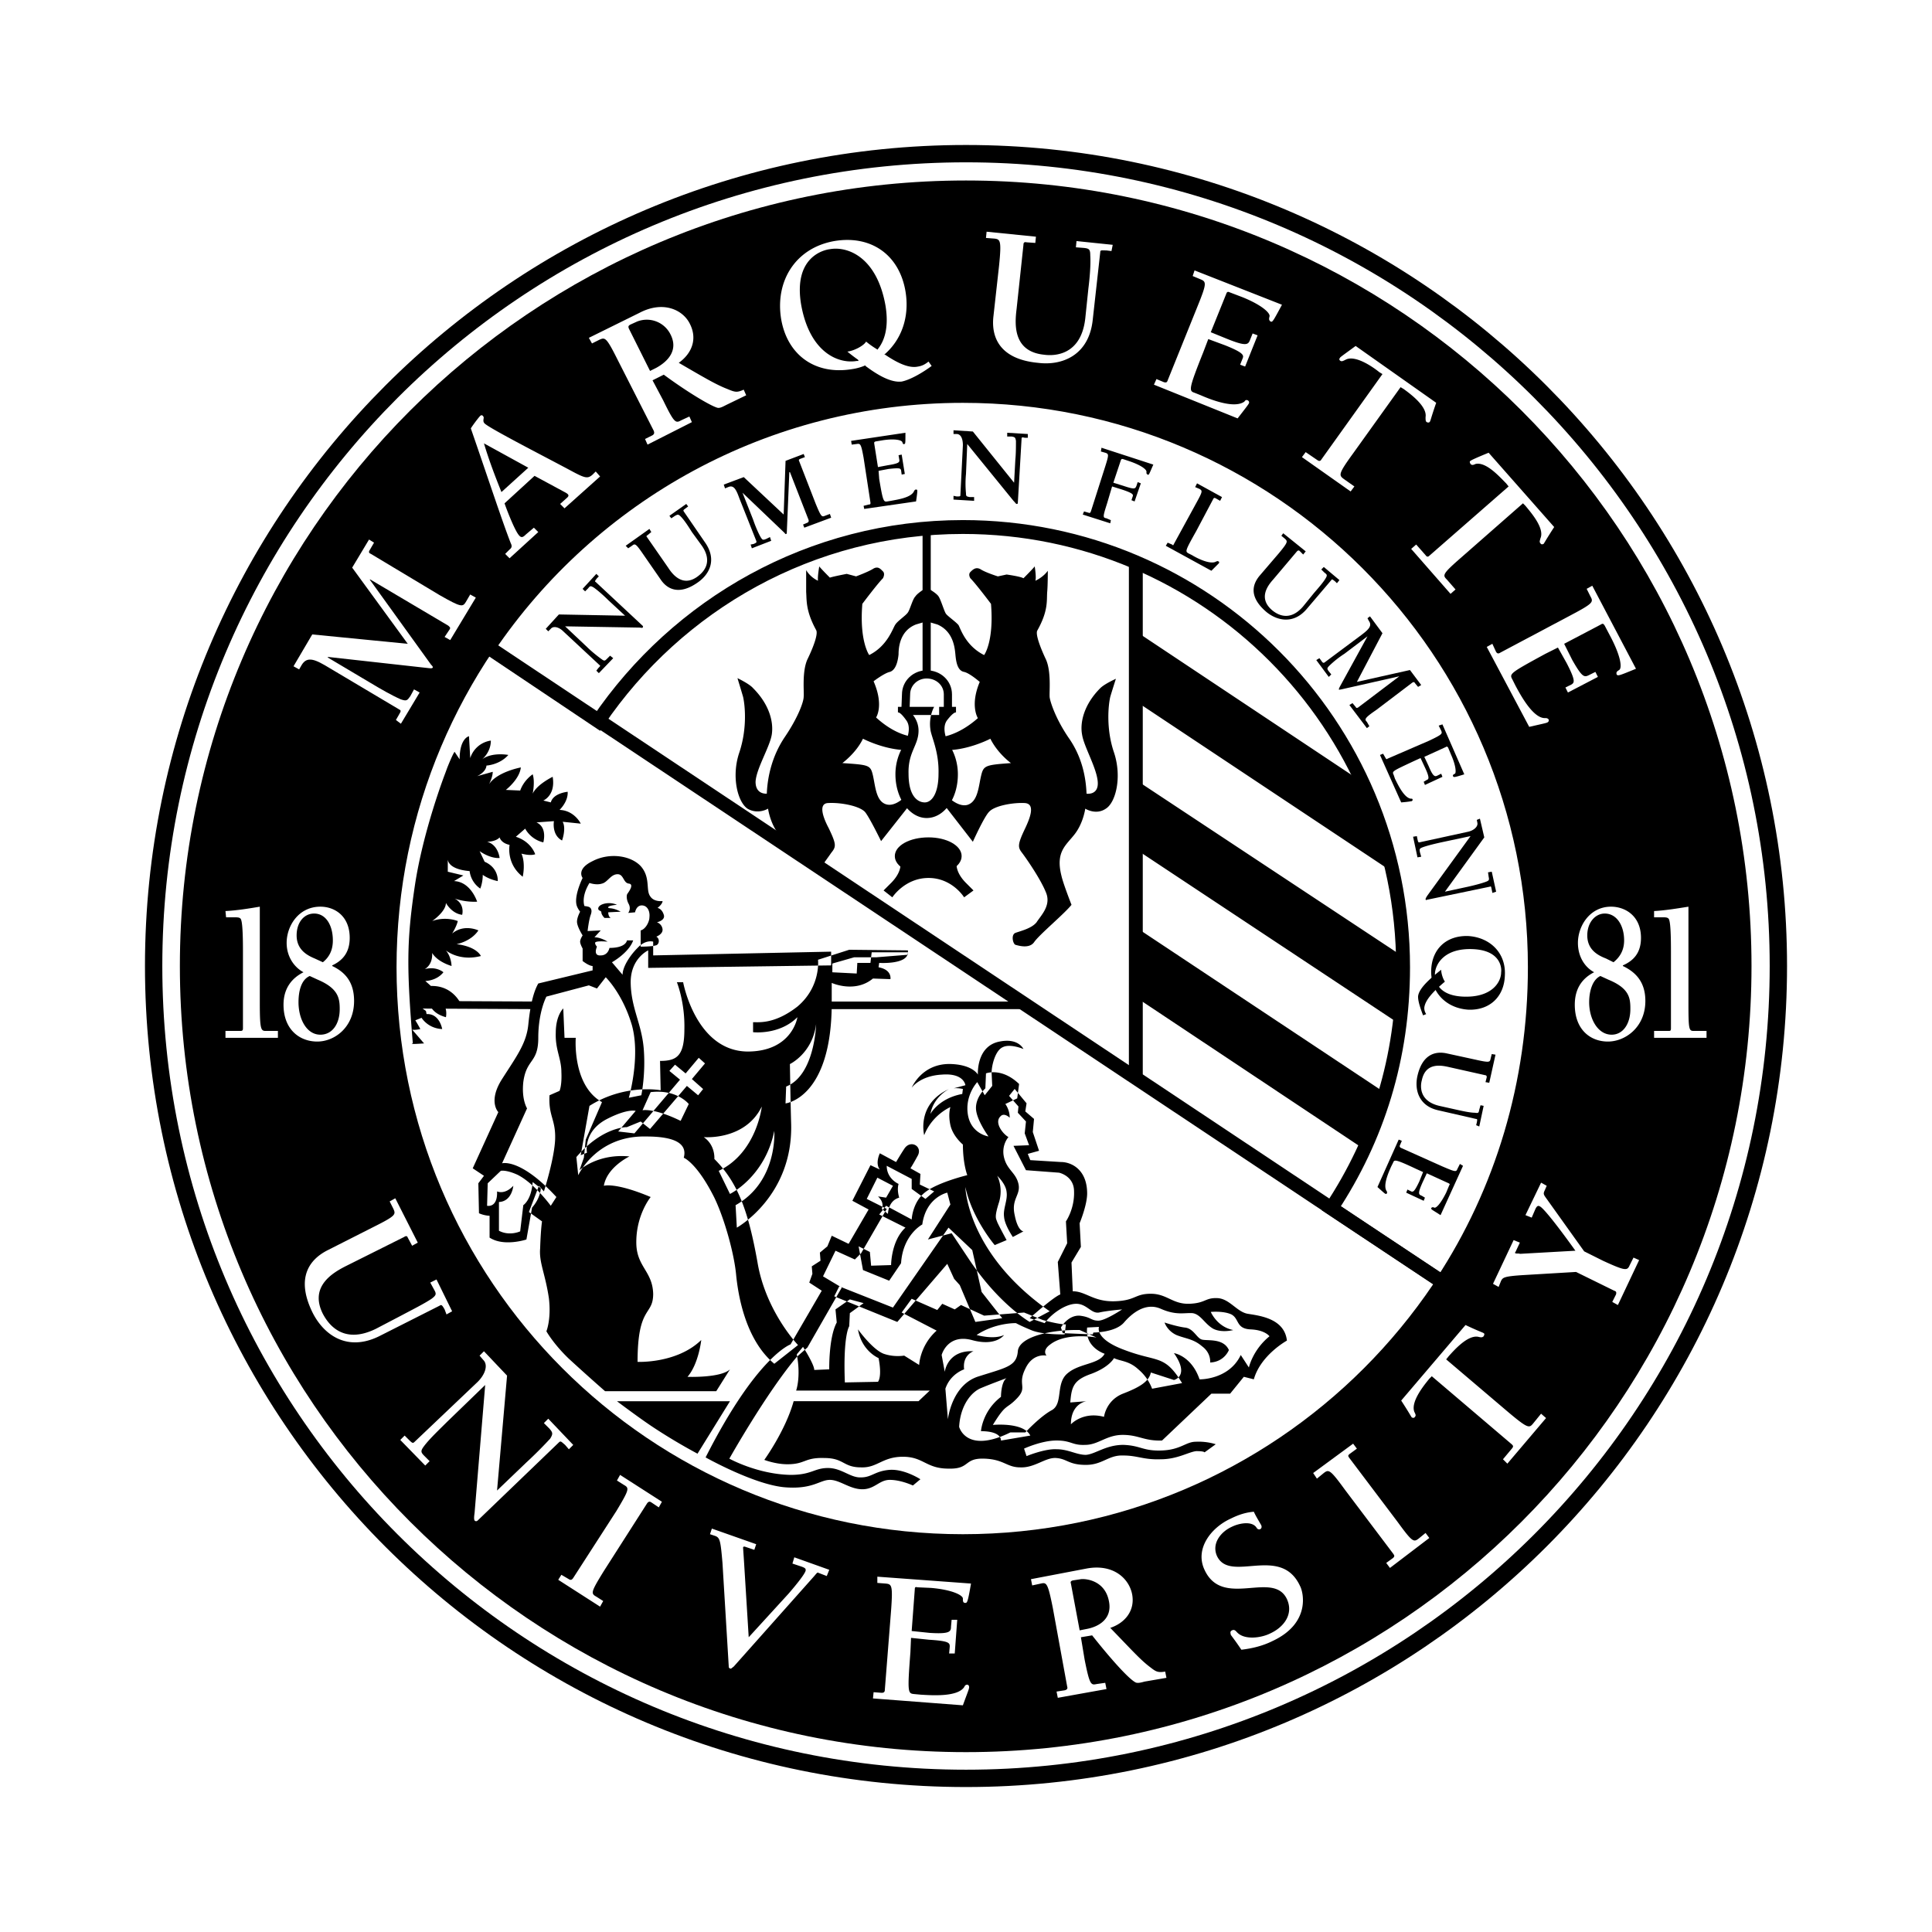 <svg xmlns="http://www.w3.org/2000/svg" width="2500" height="2500" viewBox="0 0 192.756 192.756"><path fill-rule="evenodd" clip-rule="evenodd" fill="#fff" d="M0 0h192.756v192.756H0V0z"/><path d="M17.946 96.378c0-43.296 35.136-78.37 78.432-78.37s78.37 35.073 78.37 78.37c0 43.296-35.074 78.433-78.37 78.433-43.296 0-78.432-35.137-78.432-78.433z" fill-rule="evenodd" clip-rule="evenodd"/><path d="M96.067 153.068c31.273 0 56.566-25.293 56.566-56.565 0-31.211-25.293-56.504-56.566-56.504-31.211 0-56.504 25.293-56.504 56.504 0 31.272 25.292 56.565 56.504 56.565zM31.153 63.298l-1.869 3.177.561.312.25-.436c.56-.935 1.37-.561 2.803.311l6.915 4.112c.249.125.187.187-.062.623l-.251.436.498.374 1.869-3.115-.561-.311-.374.685c-.312.436-.374.498-.935.312-.872-.374-2.055-1.06-2.99-1.62l-4.298-2.555v-.062l10.092 1.122c.062 0 .312.062.374-.062.062-.062-.125-.249-.187-.311l-6.106-8.473h.063l7.787 4.61c.125.124.25.187.125.374l-.499.748.561.312 2.554-4.236-.561-.312-.436.748c-.312.498-.437.561-2.617-.686l-6.853-4.112c-.187-.062-.25-.187-.125-.374l.437-.748-.499-.311-1.682 2.803 5.544 7.601-9.528-.936z" fill-rule="evenodd" clip-rule="evenodd" fill="#fff"/><path d="M53.331 47.475l3.115 1.682c.312.187.373.311.062.561l-.623.561.436.437 3.551-3.178-.436-.498-.312.312c-.499.437-.748.374-2.243-.436-2.679-1.433-8.037-4.174-8.535-4.672-.249-.249 0-.561-.125-.686-.062-.124-.187-.187-.311-.062-.187.187-.748.934-.935 1.246 1.62 4.672 3.177 9.407 3.987 11.462.125.249.125.437-.125.623l-.436.436.436.436 2.866-2.616-.437-.436-.81.686c-.249.249-.436.374-.686.062-.374-.436-1.059-2.118-1.433-3.177l2.994-2.743zm-.623-.81l-2.679 2.429c-.623-1.558-1.246-3.177-1.744-4.859l4.423 2.43zM69.029 42.117l-.249-.561-.81.374c-.561.312-.685.312-1.807-1.993l-1.059-1.993 1.121-.562c2.367 1.744 4.672 3.115 5.357 3.302.249.062.561-.124.935-.311l1.931-.935-.248-.561c-.685.312-.872.249-1.62-.062-1.121-.436-2.181-1.059-4.859-2.617 1.308-.935 1.869-2.367 1.121-3.862-.685-1.433-2.679-2.367-5.046-1.122l-5.046 2.492.312.561.747-.374c.562-.249.686-.249 1.807 1.993l3.613 7.103c.062.187.062.311-.125.436l-.748.374.249.561 4.424-2.243zm-6.291-9.344c-.063-.188-.063-.249.124-.374l.686-.312a2.64 2.64 0 0 1 3.364 1.309c.748 1.495-.187 2.616-1.433 3.301l-.624.312-2.117-4.236zM103.355 23.615l-4.922-.498-.062.623.811.062c.623.062.748.187.498 2.678l-.561 5.046c-.248 2.056.561 4.299 4.424 4.672 2.43.312 5.107-.747 5.48-4.298l.748-6.728c0-.249.125-.187.623-.187l.498.062.125-.622-3.613-.374-.062.623.811.062c.498.062.623.125.623.748.062.935-.062 2.305-.188 3.302l-.311 2.99c-.436 3.8-3.24 3.738-4.111 3.613-3.115-.312-2.93-3.053-2.742-4.548l.686-6.416c0-.188.062-.312.312-.25l.871.062.062-.622zM115.129 38.379l8.348 3.364c.873-1.122 1.061-1.371 1.123-1.496.061-.125 0-.25-.125-.311-.125-.062-.25 0-.312.124-.996.748-3.363-.187-4.359-.623l-.623-.249c-.561-.187-.623-.312.871-4.049l.498-1.309 1.684.623c1.867.748 1.867.997 1.744 1.309l-.25.623.498.187 1.246-3.115-.498-.187-.25.623c-.186.498-.373.685-2.242-.062l-1.682-.685 1.557-3.863c.062-.187.188-.187.312-.124l1.309.498c1.992.81 2.803 1.62 2.678 1.932-.062.249-.062.374.125.498.188.062.248-.062 1.121-1.682l-8.721-3.426-.188.561.748.312c.623.249.684.374-.25 2.679l-2.99 7.414c-.062.187-.125.248-.373.187l-.748-.312-.251.559zM135.127 48.534l-1.059-.747c-.498-.374-.561-.499.934-2.555l4.734-6.604.312.187c.686.498 2.367 1.745 2.18 2.803 0 .249 0 .437.125.499s.25.062.311-.062c.062-.062.125-.437.625-1.869l-8.037-5.669c-1.184.872-1.559 1.121-1.559 1.184-.123.125-.061.249.062.312.125.062.25 0 .5-.125.934-.498 2.678.686 3.363 1.246l.311.187-6.105 8.535c-.061.125-.186.187-.373.062l-1.184-.81-.373.498 4.859 3.427.374-.499zM145.219 58.813l-.871-.997c-.438-.436-.438-.561 1.494-2.243l6.105-5.357.248.25c.562.685 1.932 2.242 1.496 3.239-.062.249-.125.374 0 .498.062.125.188.125.312.062.061-.062.248-.436 1.059-1.682l-6.541-7.414c-1.371.562-1.744.748-1.807.81-.125.062-.062.187 0 .312.125.125.248.125.498 0 1.059-.249 2.43 1.308 3.053 1.931l.25.312-7.912 6.915c-.125.125-.25.125-.375-.062l-.934-1.06-.5.437 3.926 4.485.499-.436zM148.334 64.544l4.236 7.974c1.371-.312 1.682-.374 1.807-.436s.188-.187.125-.312c-.125-.125-.188-.125-.375-.125-1.184 0-2.43-2.305-2.928-3.239l-.311-.623c-.312-.561-.25-.623 3.301-2.554l1.246-.623.873 1.557c.934 1.807.746 1.932.498 2.119l-.623.311.25.499 2.99-1.557-.25-.499-.623.311c-.498.249-.686.249-1.682-1.495l-.811-1.62 3.676-1.932c.188-.124.25-.062.373.125l.623 1.184c.998 1.931 1.121 3.052.811 3.239-.188.125-.311.187-.25.436.125.187.25.125 1.932-.561l-4.361-8.286-.559.312.373.748c.311.561.311.685-1.932 1.869l-7.039 3.738c-.188.125-.312.125-.438-.062l-.373-.81-.559.312zM41.681 123.977l-2.243-4.424-.561.312.374.746c.249.561.249.686-1.993 1.807l-4.548 2.305c-1.869.936-3.239 2.805-1.496 6.293 1.122 2.18 3.426 3.863 6.604 2.305l6.043-3.053c.187-.125.25-.062.499.375l.187.498.561-.312-1.558-3.176-.623.311.374.686c.249.436.249.561-.25.934-.748.5-1.993 1.121-2.928 1.621l-2.617 1.369c-3.426 1.684-4.859-.684-5.295-1.494-1.371-2.742.997-4.111 2.367-4.797l5.732-2.865c.186-.125.311-.125.373.061l.436.811.562-.313zM50.589 137.246l-2.305-2.43-.437.436.374.436c.499.498.187 1.434-.561 2.18l-6.292 5.98c-.187.188-.25.125-.623-.248l-.374-.373-.436.436 2.491 2.555.437-.438-.498-.498c-.374-.373-.437-.498-.063-.996.561-.748 1.558-1.682 2.305-2.43l3.8-3.676-1.059 12.771c-.062.436-.062.623 0 .748.125.123.249.061.312 0l8.099-7.789c.187-.186.249-.062.623.25l.374.436.436-.436-2.492-2.617-.436.438.561.561c.312.373.374.498.062.996a41.95 41.95 0 0 1-2.368 2.367l-2.928 2.805.998-11.464zM64.544 150.016c.125-.186.25-.248.436-.125l.748.5.311-.561-4.174-2.68-.312.561.686.436c.56.312.56.438-.748 2.617l-4.299 6.666c-.125.188-.249.25-.436.125l-.748-.438-.312.5 4.174 2.678.312-.561-.686-.436c-.56-.312-.56-.438.748-2.555l4.3-6.727zM82.735 156.619l-3.488-1.246-.187.623.934.312c.312.125.437.186.374.436-.187.498-1.308 1.807-1.682 2.242l-3.987 4.361-.437-7.039c-.062-1.059-.124-1.807-.124-1.932.062-.125.187-.062.373 0l.748.25.187-.561-4.423-1.559-.187.561.56.188c.436.188.499.498.686 2.678l.623 10.279c0 .125 0 .188.125.25s.187-.062.374-.188l8.036-9.033c.312-.373.312-.373.436-.311l.81.311.249-.622zM87.096 169.453l8.971.686c.498-1.371.622-1.621.622-1.807 0-.125-.062-.25-.187-.25-.187 0-.249.125-.312.25-.686.996-3.239.809-4.298.748l-.686-.064c-.623-.061-.686-.123-.374-4.172l.062-1.434 1.807.188c1.994.125 2.056.311 2.056.684l-.062.686h.56l.249-3.363h-.56l-.062.686c0 .498-.125.748-2.118.623l-1.806-.188.312-4.174c0-.188.062-.248.249-.188l1.37.062c2.181.188 3.178.748 3.178 1.059 0 .25 0 .438.249.438.187 0 .249-.125.561-1.932l-9.345-.686v.623l.81.062c.623.062.748.125.561 2.68l-.623 7.91c0 .188-.062.312-.312.312l-.809-.062-.063.623zM110.395 168.518l-.125-.623-.871.125c-.561.125-.686.062-1.184-2.43l-.373-2.242 1.121-.188c1.869 2.367 3.613 4.299 4.297 4.674.188.123.5.061.936-.062l2.18-.375-.125-.623c-.746.125-.934 0-1.494-.436-.996-.748-1.807-1.682-3.986-3.924 1.494-.5 2.49-1.744 2.18-3.365-.311-1.557-1.869-3.053-4.547-2.555l-5.545 1.061.123.623.873-.188c.561-.125.686-.062 1.184 2.43l1.434 7.85c.062.188 0 .311-.25.373l-.811.125.125.623 4.858-.873zm-3.551-10.528c-.062-.188 0-.25.188-.311l.811-.125c.498-.062 2.428.125 2.803 2.242.311 1.619-.873 2.492-2.305 2.74l-.623.125-.874-4.671zM128.398 159.547c.686 1.496-.311 2.805-1.682 3.428-.871.436-2.555.684-3.301-.125-.125-.125-.25-.312-.5-.188-.248.125-.123.312-.123.438.123.186.436.559 1.059 1.494 1.059-.125 2.117-.373 3.115-.871 3.861-1.809 3.051-4.922 2.74-5.484-1.932-4.172-6.977-.248-8.285-2.988-.561-1.246.373-2.43 1.494-2.93.623-.311 1.932-.621 2.43.062.062.125.188.25.375.188.125-.062.186-.188.125-.373-.125-.25-.562-.936-.748-1.371-.811.062-1.559.311-2.305.686-1.932.871-3.613 2.99-2.617 5.107 1.807 3.925 6.852-.001 8.223 2.927zM134.629 145.469c-.125-.188-.188-.25.062-.436l.686-.5-.375-.498-3.986 2.928.373.561.686-.561c.498-.373.623-.373 2.119 1.682L138.99 155c.123.188.186.25 0 .436l-.686.498.373.5 3.926-2.99-.375-.5-.686.561c-.498.375-.623.375-2.117-1.682l-4.796-6.354zM153.754 141.045l-.811.998c-.373.436-.498.498-2.428-1.123l-6.23-5.295.248-.311c.561-.623 1.932-2.182 2.99-1.932.25.062.375.062.5-.062.061-.125.123-.25 0-.311-.062-.062-.5-.188-1.807-.811l-6.418 7.537c.811 1.246.996 1.621 1.059 1.684.125.061.25.061.312-.062.125-.125.062-.25-.062-.5-.373-.996.934-2.615 1.496-3.301l.248-.248 7.975 6.789c.125.125.188.188.062.373l-.936 1.123.438.436 3.861-4.549-.497-.435zM158.053 124.848l-3.738-5.232c-.311-.436-.373-.498-.188-.873l.188-.436-.561-.311-1.559 3.238.623.25.375-.873c.125-.248.25-.373.436-.248.188.061.998.871 3.551 4.422l-5.543.312c-.062-.062-.375 0-.438-.062-.062 0-.062-.062 0-.125l.438-.934-.623-.25-2.057 4.361.561.311.25-.623c.186-.311.248-.436 2.242-.561l5.232-.311 3.801 1.869c.188.062.248.123.188.373l-.375.748.561.311 2.119-4.484-.561-.25-.375.748c-.248.561-.373.623-2.678-.436l-1.869-.934zM22.556 91.519h.686c.436 0 .623 0 .748.125.124.125.249.685.249 3.239v7.662c0 .188 0 .312-.249.312h-1.495v.686h5.232v-.686h-1.183c-.498 0-.623-.062-.623-2.74V90.46c-1.122.187-2.243.374-3.426.436l.061.623zM28.287 100.24c0 2.492 1.62 3.676 3.364 3.676 1.745 0 3.676-1.434 3.676-4.049 0-1.869-.872-2.865-2.18-3.489v-.062c.934-.437 1.744-1.185 1.744-2.742 0-2.18-1.495-3.115-2.928-3.115-2.18 0-3.364 1.931-3.364 3.613 0 1.371.748 2.43 1.682 2.929-1.121.561-1.994 1.558-1.994 3.239zm3.426-2.492c2.056.873 2.181 1.869 2.181 2.928 0 1.496-.748 2.555-1.932 2.555-1.37 0-2.18-1.557-2.18-3.238 0-1.061.25-2.244 1.122-2.617l.809.372zm-.311-2.118c-.748-.311-1.807-.872-1.807-2.305 0-1.309.748-2.181 1.745-2.181 1.184 0 1.869 1.184 1.869 2.679 0 .997-.374 1.681-.997 2.18l-.81-.373zM165.029 91.519h.748c.373 0 .561 0 .686.125s.248.685.248 3.239v7.662c0 .188 0 .312-.186.312h-1.496v.686h5.232v-.686h-1.246c-.498 0-.559-.062-.559-2.74V90.46c-1.184.187-2.307.374-3.428.436v.623h.001zM157.117 100.24c0 2.492 1.559 3.676 3.303 3.676s3.738-1.434 3.738-4.049c0-1.869-.936-2.865-2.244-3.489v-.062c.998-.437 1.807-1.185 1.807-2.742 0-2.18-1.557-3.115-2.99-3.115-2.117 0-3.301 1.931-3.301 3.613 0 1.371.686 2.43 1.619 2.929-1.121.561-1.932 1.558-1.932 3.239zm3.365-2.492c2.117.873 2.18 1.869 2.18 2.928 0 1.496-.748 2.555-1.869 2.555-1.369 0-2.242-1.557-2.242-3.238 0-1.061.311-2.244 1.121-2.617l.81.372zm-.25-2.118c-.809-.311-1.869-.872-1.869-2.305 0-1.309.811-2.181 1.744-2.181 1.184 0 1.932 1.184 1.932 2.679 0 .997-.436 1.681-1.059 2.18l-.748-.373zM88.217 35.389c1.744-1.495 2.554-3.8 2.118-6.354-.624-3.613-3.427-5.606-7.103-4.983-3.862.685-5.918 3.987-5.295 7.787.623 3.613 3.426 5.606 7.102 4.983a5.15 5.15 0 0 0 1.309-.374v.062c1.246.935 2.554 1.682 3.613 1.558.935-.187 2.243-.997 2.99-1.558l-.312-.436c-.312.25-.623.436-1.059.499-.872.187-1.994-.312-3.364-1.246v.062h.001z" fill-rule="evenodd" clip-rule="evenodd" fill="#fff"/><path d="M87.532 34.891c.686-.81 1.184-2.18.81-4.423-.872-4.859-3.8-5.918-5.544-5.607-.561.062-3.676.748-2.866 5.544.872 4.859 3.8 5.918 5.544 5.607h.187l-.062-.125a15.726 15.726 0 0 1-1.059-.81c.623-.062 1.62-.561 1.869-.997a8.49 8.49 0 0 0 1.059.748l.062.063zM44.609 76.63c.623-1.558.748-1.62.748-1.62l.499.748c0-2.119.935-2.306.935-2.306l.125 2.181a2.534 2.534 0 0 1 2.056-1.744c0 1.183-.872 1.869-.872 1.869.997-.748 2.617-.437 2.617-.437-.873.996-2.181 1.059-2.181 1.059-.062.685-.935 1.059-.935 1.059l1.558-.436c0 .561-.374 1.246-.374 1.246.81-1.246 3.178-1.682 3.178-1.682-.125 1.184-1.496 2.243-1.496 2.243l1.433.062c.374-1.06 1.246-1.62 1.246-1.62.25.748 0 1.931 0 1.931.437-.934 1.994-1.681 1.994-1.681.311 1.868-.935 2.367-.935 2.367l.748.187c.25-.935 1.682-1.059 1.682-1.059.062.997-.81 1.807-.81 1.807 1.495.062 2.118 1.371 2.118 1.371l-1.806-.187c.374.686-.062 1.869-.062 1.869-1.059-.561-.81-1.931-.81-1.931l-1.744.125c1.122.498.685 1.993.685 1.993-1.308-.311-1.807-1.37-1.807-1.37l-.934.81c1.557.499 1.931 1.745 1.931 1.745-.499.187-1.371-.062-1.371-.062.436.997.125 2.305.125 2.305-1.682-1.308-1.308-3.177-1.308-3.177-.873-.187-.997-.748-.997-.748-.374.436-1.246.436-1.246.436 1.121.312 1.246 1.62 1.246 1.62-.997.062-1.994-.686-1.994-.686l.499 1.059c1.433.623 1.309 1.931 1.309 1.931-.934-.187-1.495-.624-1.495-.624 0 .81-.249 1.371-.249 1.371-.997-.685-1.06-1.744-1.06-1.744-2.243-.187-2.18-1.184-2.18-1.184v1.246l1.557.374-.934.561c1.682.062 2.305 2.056 2.305 2.056-1.246.062-2.243-.312-2.243-.312 1.059.561.748 1.62.748 1.62-1.059-.125-1.62-1.184-1.62-1.184 0 .873-1.371 1.807-1.371 1.807 1.371-.499 2.555 0 2.555 0-.125.56-.561 1.246-.561 1.246 1.184-.997 2.617-.312 2.617-.312-.748 1.122-2.181 1.371-2.181 1.371 2.056.249 2.43 1.184 2.43 1.184-2.181.561-3.489-.561-3.489-.561.561.685.561 1.557.561 1.557-1.558-.498-1.932-1.308-1.932-1.308.062 1.246-.747 1.619-.747 1.619 1.183-.312 1.869.312 1.869.312-.686.871-1.807.871-1.807.871l.562.498c2.367-.062 3.114 2.057 3.114 2.057-1.495.062-1.931-.375-1.931-.375.499.623.312 1.434.312 1.434-1.371-.373-1.558-1.184-1.558-1.184l-1.122.062.686.498.062.312c1.308-.062 1.558 1.494 1.558 1.494-1.433-.062-2.056-1.121-2.056-1.121l-.624.25c.312.498.499.871.499.871-.561.125-.81.062-.81.062l1.184 1.371c-1.744.125-1.121 0-1.121 0-.623-7.539-.623-10.155.187-15.637.81-5.544 3.053-11.338 3.053-11.338l.182-.497z" fill-rule="evenodd" clip-rule="evenodd"/><path fill-rule="evenodd" clip-rule="evenodd" fill="#fff" d="M101.799 100.303H81.863h19.936z"/><path d="M101.799 100.303H81.863m-28.345 0l-12.21-.062" fill="none" stroke="#000" stroke-width=".758" stroke-miterlimit="2.613"/><path d="M90.335 70.898l.062-1.62c0-1.121.935-1.994 2.056-1.994 1.184 0 2.119.873 2.119 1.994v1.558" fill="none" stroke="#000" stroke-width=".815" stroke-miterlimit="2.613"/><path d="M89.276 85.414c0-1.059 1.496-1.869 3.364-1.869 1.807 0 3.302.81 3.302 1.869 0 1.06-1.495 1.869-3.302 1.869-1.869-.001-3.364-.81-3.364-1.869z" fill-rule="evenodd" clip-rule="evenodd"/><path d="M92.64 85.788h2.865s-.436.935.811 2.243l.809.81-.934.686s-1.184-1.932-3.551-1.932-3.613 1.932-3.613 1.932l-.872-.686.81-.81c1.246-1.308.811-2.243.811-2.243h2.864zM110.77 69.528c-.188.81-.438 3.177.373 5.544.811 2.43.188 4.984-.811 5.607-.996.685-2.055 0-2.055 0s-.188 1.433-1.061 2.554c-.871 1.122-1.93 1.745-1.307 4.175.186.81.996 2.865.996 2.865-.748.935-3.238 2.99-3.738 3.738-.498.686-1.619.312-1.867.25-.25-.125-.438-.997 0-1.184.498-.187 1.619-.436 2.117-1.059.436-.685 1.494-1.682.934-2.99-.498-1.246-1.807-3.177-2.367-3.924-.436-.561-.498-.81.312-2.492.436-.935 1.059-2.429-.062-2.492-1.121-.062-2.99.25-3.551.873-.498.498-1.621 2.99-1.621 2.99L94.26 80.37l.187-.997s1.059 1.184 2.056.935c1.06-.312 1.123-1.807 1.371-2.866.25-1.059.373-1.122 2.99-1.308 0 0-1.309-.935-2.055-2.43 0 0-2.493 1.309-4.86 1.122l-.374-1.246s1.807 0 3.988-1.932c0 0-.811-1.246.186-3.613 0 0-.996-.872-1.557-.997-.686-.125-.81-1.059-.872-1.745-.063-.623-.188-2.305-1.807-2.99l-1.059-.312v-3.364s.934.499 1.184.873c.249.374.561 1.495.747 1.745.188.249.997.81 1.246 1.121.187.312.686 2.056 2.555 2.99 0 0 .996-1.308.686-5.108 0 0-1.496-1.993-2.057-2.554 0 0-.249-.374 0-.623s.561-.561 1.059-.249 1.682.685 1.682.685l.873-.187s1.371.187 1.682.374c0 0 .936-.934 1.121-1.184 0 0 .188 1.122.062 1.433 0 0 .748-.312 1.246-.997 0 0 0 1.495-.062 2.118-.062.872.125 1.869-.996 3.863-.25.56.871 2.866.871 2.866.561 1.246.312 3.364.375 3.8s.561 2.056 1.869 3.987c1.369 1.931 1.744 3.987 1.807 5.606 0 0 1.184.187 1.121-1.121-.062-1.371-1.371-3.551-1.559-4.734-.248-1.246.188-3.052 1.807-4.672.438-.437 1.559-.935 1.559-.935s-.439 1.368-.562 1.804zM78.935 84.853c-.312-.623-.81-1.059-1.246-1.62-.872-1.121-1.059-2.554-1.059-2.554s-.997.623-2.056 0c-.997-.686-1.62-3.24-.811-5.607.811-2.429.561-4.734.375-5.544-.125-.436-.561-1.868-.561-1.868s1.184.56 1.557.996c1.62 1.62 2.056 3.364 1.869 4.61-.187 1.246-1.557 3.426-1.62 4.734 0 1.308 1.122 1.183 1.122 1.183.062-1.619.498-3.737 1.807-5.668 1.308-1.932 1.869-3.489 1.869-3.987.062-.436-.188-2.492.373-3.737 0 0 1.184-2.368.873-2.929-1.059-1.931-.934-2.99-.997-3.8v-2.18a2.743 2.743 0 0 0 1.183 1.059c-.062-.374.125-1.433.125-1.433.125.187 1.059 1.122 1.059 1.122.374-.125 1.682-.374 1.682-.374l.934.249s1.184-.436 1.683-.747c.498-.312.747 0 .996.249s0 .685 0 .685c-.561.561-2.056 2.554-2.056 2.554-.312 3.738.686 5.108.686 5.108 1.869-.935 2.367-2.741 2.616-3.053.187-.312.997-.872 1.184-1.121.25-.249.499-1.371.81-1.682.249-.374 1.121-.873 1.121-.873v3.364l-1.059.312c-1.62.624-1.745 2.305-1.745 2.99-.062.623-.249 1.558-.872 1.745-.561.125-1.62.934-1.62.934 1.059 2.43.25 3.613.25 3.613 2.18 1.994 3.924 1.932 3.924 1.932l-.312 1.309c-2.43.187-4.921-1.122-4.921-1.122-.686 1.433-2.056 2.43-2.056 2.43 2.679.187 2.804.187 3.053 1.246.249 1.121.312 2.554 1.308 2.866.997.312 2.056-.935 2.056-.935l.249 1.059-2.803 3.551s-1.184-2.43-1.62-2.928c-.623-.623-2.492-.935-3.613-.873-1.122 0-.499 1.558 0 2.492.81 1.682.748 1.869.249 2.492-.249.374-.686.935-1.122 1.62l-2.864-1.869zM139.551 102.109l-26.229-17.381v-6.916l26.664 17.631c.063 2.368-.187 4.985-.435 6.666zM138.99 87.034l-25.668-17.07v-6.978L135.875 78c1.744 3.427 2.928 7.725 3.115 9.034zM135.875 114.506l-22.553-15.014v-6.977l24.67 16.385c-.435 1.682-1.431 3.862-2.117 5.606z" fill-rule="evenodd" clip-rule="evenodd"/><path fill="none" stroke="#000" stroke-width=".815" stroke-miterlimit="2.613" d="M92.453 67.285V52.646"/><path d="M116.189 131.949s1.121.375 1.992.498c.873.064 1.184.998 1.684 1.186.498.186 2.18-.188 2.74 1.059 0 0-.438 1.184-1.869 1.246 0 0 .125-.936-.811-1.621-.871-.746-1.619-.746-2.553-1.121-.934-.436-1.183-1.247-1.183-1.247zm-21.68-5.855l.686 1.496.56.623 1.558 3.676 2.68-.375-2.057-2.617-.934-4.174-2.369-2.242-5.544 7.975-5.357-2.119-.499.998 6.292 2.555 4.984-5.796zM60.682 90.522c0-.187.872-.249.872-.249-.81-.374-1.869-.062-1.869.374 0 .249.312.187.312.374 0 .25.312.561.312.561h.623c-.249-.125-.249-.561-.249-.561l1.245-.062c-.935-.499-1.246-.25-1.246-.437zm.872 49.277s2.305 1.744 3.738 2.68a56.946 56.946 0 0 0 4.299 2.555l3.239-5.234H61.554v-.001zm11.213 5.732s3.676-6.541 6.729-10.154l1.059-.936 3.427-5.98-1.869-1.121 1.246-2.555 1.931.873.624-.623 2.554-4.424-1.993-.996 1.059-2.119 1.557.811-.685 1.184-.81-.125s.685.561.373 1.246l.624.498s0-1.307 1.121-1.619c0 0-.249-.748-.062-1.371 0 0-1.184-.498-1.184-1.807l2.492 1.309v.998l1.37.996.873-.748-1.433-.686.062-1.059-.997-.561s.249-.373.686-1.184c.623-.996-.686-1.744-1.309-.748-.373.561-.81 1.309-.81 1.309l-1.62-.873s-.499.998 0 1.621l-.935-.436-1.807 3.551 1.62.871-1.994 3.426-1.682-.809-.436 1.059-.748.623.062.811-.872.561.062.746-.312.873 1.246.811-3.115 5.357s-3.364 1.184-8.473 11.275c0 0 4.984 2.803 8.036 2.99 2.679.188 3.364-.748 4.361-.748.997 0 1.993.936 3.239.936 1.246 0 1.682-.936 2.741-.936 1.121 0 2.305.561 2.305.561l.748-.623s-1.62-1.059-3.115-.934c-1.433.125-1.744.748-2.803.748-1.059.061-1.931-.936-3.302-.936s-1.62.686-3.738.686c-3.299-.062-6.103-1.619-6.103-1.619zm15.948-17.756l1.184-1.744c.187-2.865 2.118-3.863 2.118-3.863.374-2.74 2.492-3.176 2.492-3.176l.312 1.184-2.243 3.488 2.368-.623 1.744 2.617c2.991 4.484 6.043 6.23 6.043 6.23l1.994-1.061c-8.286-5.793-8.411-12.396-8.411-12.396.686 3.178 2.928 5.793 2.928 5.793l1.184-.498s-.811-1.494-.936-1.807c-.123-.373-.311-.436.188-1.994.436-1.494-.188-2.615-.188-2.615s.873.809.936 1.619c.125.811-.375 1.682-.25 2.492.062.811.873 1.994.873 1.994l1.059-.562s-.561 0-.873-1.619c-.373-1.619.623-1.994.375-3.115-.25-1.121-1.121-1.369-1.434-2.615-.311-1.246.436-2.057.436-2.057-.561-.311-1.432-1.432-.809-2.055.373-.438.934.123.934.123 0-.809-.436-1.369-.436-1.369l1.184-.561.188-1.434c-1.744-1.682-3.303-1.059-3.303-1.059l-.062 1.494s-.996.873-.934 2.057c.062 1.121 1.246 2.74 1.246 2.74s-1.745-.248-2.056-2.18.935-3.24.935-3.24l.746 1.309.748-.934-.062-1.309c0-.748.375-2.242 1.121-2.555.748-.373 2.057.188 2.057.188s-.498-1.121-2.367-.748c-2.367.436-2.18 3.303-2.18 3.303s-.5-.998-2.742-1.061c-2.866-.062-3.862 2.367-3.862 2.367s.81-1.184 2.99-1.307c2.242-.188 2.367 1.059 2.367 1.059l-1.184.311c.436-.062.935.062.935.062l-.062.498c-2.367.438-3.177 1.994-3.177 1.994.312-1.744 1.869-2.492 1.869-2.492-3.302 1.496-2.492 4.611-2.492 4.611.81-2.057 2.617-2.805 2.617-2.805s-.249.686 0 1.807 1.246 1.932 1.246 1.932c0 1.932.436 3.053.436 3.053s-2.865.686-4.174 1.682c-1.308.996-1.37 2.74-1.37 2.74l-2.555-1.369-.685.871 2.617 1.309c-1.433 1.309-1.433 3.738-1.433 3.738l-1.994.062-.125-1.371-1.122-.561.437 2.367 2.614 1.061zm11.961-18.439l.936 1.059-.062.623.811.873-.125 1.184.436 1.184-1.557.062 1.246 2.43 3.301.248s1.496.312 1.496 1.869c.061 1.744-.811 2.99-.811 2.99l.125 2.182-.936 1.869.25 3.238c-.686.25-3.053 2.367-3.053 2.367l1.494.498c.562-.809 1.932-1.869 3.053-1.93 1.123-.062 1.559.996 2.367.871.811-.188 2.307-.311 2.307-.311s-1.684 1.121-2.367 1.121c-.748 0-.748-.375-1.869-.498-1.184-.062-1.869 1.182-1.869 1.182l.186.562 2.99.123.064-.186c.311 0 2.242-.062 3.051-.998.748-.871 2.119-2.055 3.676-1.369 1.559.686 2.367.373 3.178.436.811.125 1.184 1.059 2.055 1.557.873.438 1.994.125 1.994.125-1.619-.311-2.242-1.807-2.242-1.807s1.246-.125 2.055.25c.811.436.438 1.432 1.932 1.494 1.434.062 1.869.686 1.869.686-1.682 1.371-2.055 3.115-2.055 3.115l-.811-1.246c-1.184 2.492-4.111 2.43-4.111 2.43-.811-2.367-2.555-2.617-2.555-2.617 1.619 2.307 0 2.68 0 2.68l-2.305-.748c-.188.934-1.184 1.496-2.803 2.119-1.684.684-1.869 2.305-1.869 2.305-2.119-.561-3.303.746-3.303.746 0-2.117 1.559-2.305 1.559-2.305l-1.621.125c.125-1.557.312-2.242 2.119-2.865 1.807-.686 2.242-1.559 2.242-1.559.623.312 1.496.25 2.43 1.123a4.692 4.692 0 0 1 1.371 1.93l2.99-.561-.312-.498c-1.557-2.305-2.305-1.619-5.42-2.803-3.053-1.121-2.555-2.305-2.555-2.305l-1.182.061c-.25 1.994 1.744 2.617 1.744 2.617-.562 1.059-2.492.936-3.676 1.932-1.246.996-.438 2.99-1.559 3.676-1.184.623-2.678 2.242-2.678 2.242h-1.496c-4.423 2.18-5.108-.561-5.108-.561.125-2.18 1.246-3.488 2.18-3.863.873-.373 2.555-.996 2.555-.996-.561.373-.561 1.869-.561 1.869-1.869 1.434-1.994 3.426-1.994 3.426 2.119 0 1.994.936 1.994.936l2.928-.498c-.686-1.371-3.738-1.061-3.738-1.061 1.371-2.242 1.309-1.494 2.43-2.678 1.059-1.121 0-1.309.811-2.928.748-1.621 2.117-1.309 2.117-1.309s-.498-.498.375-1.121c1.619-1.246 4.609-.686 4.609-.686l-1.682-.748c-2.68-.062-6.043.623-6.168 2.119-.125 1.494-1.121 1.619-3.863 2.492-2.74.809-3.114 4.297-3.114 4.297l-.25-3.053c.499-1.494 1.869-1.93 1.869-1.93-.187-1.434.934-1.807.934-1.807-2.616-.125-2.865 2.055-2.865 2.055l-.312-1.682s.561-2.119 2.99-1.496c2.43.686 3.239-.498 3.239-.498-1.059.498-2.74 0-2.74 0 1.869-1.246 3.924-1.184 3.924-1.184s.438.25 1.496.686c1.121.498 3.363.436 3.363.436l.125-.996c-.748 0-2.305-.436-2.305-.436l-1.869-.748-3.986.312-2.306-1.061-.623.438-1.246-.561-.498.621-2.554-1.121-.997 1.371 3.489 1.807c-1.682 1.496-1.745 3.426-1.745 3.426l-1.495-.934s-.997.186-2.056-.188c-1.122-.436-2.554-2.43-2.554-2.43.374 2.182 2.056 2.865 2.056 2.865.374 1.932-.062 2.367-.062 2.367l-3.302.062c-.187-4.734.436-5.605.436-5.605l.062-1.309 1.371-.996-1.371-.375-1.433.998.125 1.307c-.81 1.496-.748 4.674-.748 4.674l-1.495.061c0-.561-1.122-2.305-1.122-2.305l-.623.748c.436 2.242-.062 3.613-.062 3.613h13.332l-1.121 1.059h-12.46c-.809 2.928-2.928 5.857-2.928 5.857s1.122.436 2.305.436c1.807 0 1.682-.686 3.675-.623 1.994 0 1.869.934 3.676.934 1.62.062 2.118-1.059 4.174-1.059 2.056 0 2.305 1.184 4.547 1.184 2.181.062 1.496-1.059 3.552-.996 1.992.062 2.242.871 3.613.871 1.432.062 2.49-.996 3.549-.934 1.123.062 1.248.686 2.992.686 1.682 0 2.242-.998 3.736-.936 1.434 0 1.994.438 3.738.375 1.682 0 2.805-.748 3.551-.811.811 0 .811.125.811.125l1.121-.811s-.873-.311-1.994-.25c-.996 0-1.494.811-3.426.873-1.869.062-2.055-.498-3.801-.561-1.744 0-2.803.934-3.736.996-.936 0-1.744-.561-2.93-.561-1.184-.062-2.988.686-2.988.686l-.25-.748s1.744-.809 3.238-.809c1.496 0 1.559.498 2.867.436 1.309 0 2.117-.996 3.738-.996 1.619 0 2.117.623 3.924.561l4.922-4.672h1.869l1.369-1.684.998.25c.684-2.43 3.301-3.863 3.301-3.863-.248-2.242-2.803-2.49-3.924-2.678-1.059-.188-1.807-1.496-2.99-1.559-1.246-.061-1.184.5-2.805.562-1.682.061-2.242-.998-3.861-.998s-1.496.686-3.613.748-2.865-.996-4.174-.996l-.125-2.867.936-1.557-.125-2.367s.809-1.932.748-3.115c-.062-2.242-1.559-2.99-2.617-2.99l-3.053-.188-.25-.623 1.123-.311-.623-1.869.123-1.309-.871-.748.125-.809-1.186-1.434-.558.693zm-48.155 14.328l.561-3.176c.872-.998.872-1.932.872-1.932l-.81-.623c-.125 1.807-.934 2.305-.934 2.305l-.312 2.615s-1.059.5-2.118-.061v-2.867c1.308-.061 1.433-1.619 1.433-1.619-.872.934-1.62.561-1.62.561.062 1.682-.997 1.434-.997 1.434l.062-2.244 1.308-1.244s.499-.125 1.62.373c1.682.811 3.364 3.115 3.364 3.115l.561-.873c-3.613-3.924-5.42-3.363-5.42-3.363l2.492-5.482s-.561-.873-.374-2.617c.311-2.367 1.495-1.869 1.495-4.422 0-2.617.81-4.111.81-4.111l4.236-1.123.81.312.873-1.121s1.682 1.619 2.616 4.797c.872 3.178-.311 7.227-.311 7.227l1.246-.25s.436-2.055.249-4.547c-.187-2.555-1.247-4.051-1.308-6.604-.063-2.493 1.744-3.302 1.744-3.302v1.744l18.253-.248v-1.371l-17.755.374V93.95s-.748-.25-1.558.623c-.81.81-1.495 1.931-1.495 2.678l-1.06-1.246s1.683-.934 2.118-2.18h-.622s-.062.748-1.744.748c0 0-.124.748-.872.748-.81.062-.374-.873-.374-.873s-.187-.187-.187-.374c0-.249 1.246-.125 1.246-.125s-.685-.437-1.308-.437l.623-.685-1.309.062s.125-1.121.312-1.619c.187-.499 0-.748-.25-.81-.249-.062-.374-.062-.374-.062s-.374-.872.499-2.305c0 0 .685.249 1.246.062.56-.125.872-.935 1.557-.935.624 0 .561.872 1.122.935.56.062 0 .81-.125.997-.125.124-.125.623.125 1.059.248.499-.063.872-.063.872l.686-.062s.124-.748.747-.685c.561.062.748.685.686 1.184 0 .436-.374 1.184-.873 1.308v1.62s1.122 0 1.496-.125c.374-.062.436-.685.062-.872 0 0 .685-.249.623-.748a.828.828 0 0 0-.561-.686s.873-.187.686-.747c-.187-.623-.623-.686-.623-.686s.499-.374.499-.685c0 0-.872.125-1.246-.499-.436-.623.062-1.869-.935-2.99-.996-1.059-3.115-1.371-4.796-.498-1.683.81-.997 1.682-.997 1.682s-.81 1.62-.623 2.616c.062.374.374.748.374.748s-.312.561-.312.996c0 .499.561 1.371.561 1.371s-.249.374-.249.623.249.685.249.685v1.246s.623.498.997.498v.437l-5.42 1.309c-.499.871-.81 2.242-.997 4.111s-1.184 3.176-2.616 5.42c-1.433 2.242-.374 3.301-.374 3.301l-2.554 5.607 1.122.748-.561.746.062 2.99c.561.25 1.059.25 1.059.25v2.18c1.432.936 3.675.188 3.675.188zm34.948-28.159l3.115-.249v-.436l-5.856-.062-3.115.997s.312 2.678-2.056 4.672c-2.243 1.744-3.8 1.557-4.423 1.557v.998s2.617.311 4.423-1.496c0 0-.498 3.426-4.983 3.426-5.17-.061-6.417-6.914-6.417-6.914h-.624s.81 1.994.748 4.672c0 2.68-.748 3.178-2.43 3.178l.062 2.928s-3.551-.686-7.102 1.557l-.873 4.922.623-.248s-.436-2.182 2.119-3.428c1.993-.996 2.741-.746 2.741-.746l-1.745 2.055 1.62.188 4.548-5.357-1.06-.873.561-.623 1.06.873 1.308-1.559.624.561-1.309 1.559 1.122.996-.499.623-1.121-.934-3.676 4.299-.935-.748-1.371.561s-2.43-.062-5.046 2.99l.187 1.807s1.806-3.986 6.791-3.863c2.928 0 4.111.748 3.737 2.119 0 0 1.309.498 3.053 3.986.997 2.057 1.994 5.607 2.181 7.787.187 1.807.872 6.355 3.8 8.783l2.367-1.867s-3.239-3.365-4.049-8.285c-.872-4.861-1.869-7.852-4.299-10.281 0 0 .125-1.369-1.059-2.18 0 0 4.111.375 5.793-3.053 0 0-.499 4.611-4.298 6.418l1.121 2.305s3.488-1.682 4.423-6.293c0 0 .374 5.047-3.863 7.414l.125 2.242s5.606-3.115 5.42-10.342c-.062-2.055-.125-5.98-.125-5.98s2.243-1.059 2.617-3.986c0 0-.125 5.107-2.991 6.23l-.062 1.682s4.609-.498 4.609-10.031v-1.992s2.305 1.059 4.112-.436l1.744.061s.187-.934-1.184-1.183l.062-.437s2.866.188 2.866-1.059h-3.613l-.125 1.059h-1.308l-.062 1.059-2.43-.123v-.873l2.181-.624h2.246v-.003zm-33.391 26.352s-.125.748-.187 2.68c-.124 1.432.499 2.492.872 4.982.25 2.119-.249 3.303-.249 3.303s.686 1.246 2.243 2.74a211.168 211.168 0 0 0 3.613 3.24h11.089l1.37-2.18c-.935.871-4.236.746-4.236.746 1.121-1.309 1.371-3.676 1.371-3.676-2.43 2.367-6.354 2.182-6.354 2.182 0-5.67 1.558-4.549 1.558-6.791-.062-2.242-1.62-2.678-1.682-4.984-.062-2.865 1.433-4.672 1.433-4.672-3.55-1.494-4.672-1.121-4.672-1.121.312-1.869 2.554-2.928 2.554-2.928-3.177-.312-4.984 1.371-4.984 1.371l.436-1.246.187-1.807 1.62-3.738c-2.991-1.682-2.617-6.416-2.617-6.416h-1.121l-.125-2.93s-.748.688-.748 2.432c-.062 1.682.561 2.553.561 3.924.062 1.371-.187 1.869-.187 1.869l-.997.436c-.125 2.057.623 2.43.561 4.361-.062 1.932-1.121 5.232-1.121 5.232l-.498-.561-.998 2.617 1.308.935zm10.839-12.894l-.81 1.807s1.122-.25 3.8 1.059l.81-1.682c.001-.001-1.183-1.497-3.8-1.184zM93.699 70.525v.81h-2.617s.561.623.561 1.558c0 1.495-1.059 2.118-.997 4.298 0 2.368.997 2.866 1.619 2.866.686 0 1.371-.873 1.371-2.866.062-2.243-.748-3.738-.81-4.423-.187-1.308.374-2.243.374-2.243h2.18v.561s-.187-.125-.872.748c-.686.872.124 2.368.124 2.368.562.81.935 1.868.935 3.052 0 2.43-1.37 4.36-3.115 4.36-1.682 0-3.115-1.931-3.115-4.36 0-1.184.374-2.243.935-3.052 0 0 .81-1.496.125-2.368-.623-.873-.81-.748-.81-.748v-.561h4.112z" fill-rule="evenodd" clip-rule="evenodd"/><path d="M48.721 64.606C59 49.406 76.381 39.5 96.067 39.5c31.523 0 57.064 25.542 57.064 57.002 0 11.587-3.301 22.364-9.221 31.397l-11.088-7.352c4.609-6.977 7.164-15.014 7.164-24.046 0-24.234-19.623-43.92-43.919-43.92-15.139 0-28.471 7.725-36.382 19.375l-10.964-7.35z" fill="none" stroke="#000" stroke-width="1.384" stroke-miterlimit="2.613"/><path d="M145.967 99.432c2.865.123 3.801-1.434 3.801-2.43.062-.375 0-2.181-2.805-2.306-2.803-.125-3.736 1.433-3.799 2.429 0 .375 0 2.182 2.803 2.307zm.498-6.045c2.18.125 3.801 1.683 3.676 3.925-.062 2.119-1.496 3.488-3.613 3.426-2.18-.125-3.801-1.682-3.738-3.924.062-2.118 1.495-3.488 3.675-3.427zM62.364 61.429l-1.682-1.558c-.437-.436-.997-.934-1.434-1.246-.311-.187-.374-.187-.561.063l-.311.312-.249-.249 1.37-1.495.25.249-.187.187c-.187.25-.249.312-.124.374l4.672 4.361c.062.062.062.124 0 .187 0 .062-.125 0-.374 0l-7.351-.124 2.18 2.056c.436.436 1.059.935 1.496 1.246.249.187.312.124.498-.062l.312-.312.312.249-1.433 1.495-.25-.249.188-.25c.187-.187.249-.249.124-.311l-3.613-3.365c-.436-.436-.997-.56-1.246-.249l-.249.249-.25-.249 1.309-1.433 6.603.124zM64.98 53.082l-.374.312c-.125.062-.125.125-.062.187l2.118 3.052c.436.686 1.433 1.931 2.866.935.436-.312 1.744-1.308.499-3.115l-.997-1.37c-.312-.499-.747-1.184-1.121-1.558-.249-.249-.312-.187-.561-.062l-.373.249-.188-.249 1.682-1.184.187.249-.249.188c-.249.187-.249.187-.188.311l2.181 3.177c1.121 1.682.374 3.115-.81 3.925-1.869 1.309-3.053.623-3.676-.312l-1.682-2.429c-.81-1.184-.872-1.184-1.184-.935l-.374.25-.249-.25 2.367-1.682.188.311zM78.188 51.337l.187-5.357 1.807-.685.124.311-.498.187c-.125.062-.125.125-.062.25l1.62 4.174c.561 1.371.623 1.371.935 1.246l.499-.187.125.374-2.679.997-.125-.312.436-.187c.125-.062.125-.125.125-.249l-1.869-4.797h-.062l-.25 5.98c0 .062 0 .187-.062.187-.062.063-.124-.062-.187-.124l-4.174-3.987 1.059 2.679c.187.561.499 1.309.748 1.745.187.311.249.311.561.187l.374-.187.124.374-1.931.748-.125-.374.312-.062c.25-.125.312-.125.25-.312l-1.683-4.236c-.311-.872-.56-1.371-1.121-1.121l-.311.125-.125-.375 1.994-.748 3.984 3.736zM86.161 50.465l.499-.125c.187 0 .187-.062.187-.187l-.686-4.485c-.249-1.371-.311-1.433-.685-1.371l-.499.062-.062-.373 5.42-.811c0 1.059 0 1.121-.125 1.121-.125.062-.125-.062-.187-.187-.062-.187-.686-.374-1.932-.187l-.747.124c-.125.063-.125.063-.125.188l.374 2.367.997-.187c1.184-.187 1.184-.312 1.121-.623l-.062-.374.312-.062.312 1.932-.312.062-.062-.436c-.062-.187-.124-.249-1.246-.125l-.997.187.062.811c.374 2.242.436 2.305.81 2.242l.374-.062c.623-.124 2.056-.311 2.305-.997.062-.062.062-.125.187-.125.062 0 .125 0 .125.125 0 .063 0 .25-.125 1.059l-5.171.748-.062-.311zM101.176 48.16l.125-2.305c.061-.561.061-1.371.061-1.868-.061-.375-.125-.375-.436-.437h-.436v-.374l2.055.125v.374h-.311c-.25-.062-.312-.062-.312.125l-.373 6.354c0 .062 0 .124-.125.124-.062 0-.123-.124-.311-.312l-4.611-5.669-.125 2.991a10.04 10.04 0 0 0 0 1.931c0 .312.062.312.374.374h.436v.374l-2.056-.124v-.375l.312.063c.311 0 .374 0 .374-.125l.25-4.983c0-.623-.188-1.122-.623-1.122h-.312v-.374l1.931.125 4.113 5.108zM108.027 51.337l.125-.312.436.125c.188.062.188 0 .25-.125l1.371-4.298c.436-1.371.436-1.433.061-1.558l-.436-.124.062-.374 5.17 1.682c-.436.997-.436 1.059-.561.997-.125-.062-.125-.125-.125-.249.064-.187-.373-.623-1.619-1.059l-.746-.25c-.125 0-.125 0-.188.125l-.748 2.243.996.311c1.123.374 1.184.312 1.309 0l.125-.373.312.124-.623 1.807-.312-.125.125-.373c.062-.187.062-.312-1.059-.686l-.998-.312-.498 1.682c-.436 1.371-.436 1.433-.062 1.495l.438.187-.062.312-2.743-.872zM119.365 52.957c-1.121 1.993-1.121 2.056-.809 2.243l.373.187c.498.311 1.869.997 2.43.623.062 0 .125-.062.188 0 .062 0 .123.062.062.187l-.748.748-4.549-2.492.188-.312.436.187c.125.125.125.062.188-.062l2.18-3.987c.686-1.245.686-1.308.375-1.495l-.438-.187.188-.374 2.492 1.371-.188.374-.436-.249c-.125-.062-.188-.062-.25.062l-1.682 3.176zM130.018 55.324l-.373-.374c-.125-.062-.186 0-.25.062l-2.367 2.803c-.561.623-1.494 1.869-.123 3.053.373.312 1.682 1.309 3.113-.374l1.061-1.308c.373-.437.934-1.06 1.184-1.496.186-.311.125-.374-.125-.561l-.312-.312.25-.25 1.559 1.309-.25.312-.188-.187c-.248-.187-.311-.249-.373-.125l-2.492 2.928c-1.309 1.495-2.928 1.121-3.986.25-1.744-1.496-1.434-2.741-.623-3.675l1.869-2.181c.934-1.122.871-1.184.623-1.433l-.375-.312.188-.25 2.242 1.807-.252.314zM135.377 68.033l5.295-1.184 1.121 1.495-.312.187-.311-.374c-.062-.125-.125-.125-.25-.062l-3.613 2.741c-1.184.81-1.184.934-.934 1.183l.25.437-.25.187-1.744-2.305.311-.187.312.374c.062.125.125.125.248.062l4.113-3.115-5.795 1.309c-.062 0-.186.062-.248 0 0-.063.062-.125.062-.188l2.803-5.108-2.305 1.745a9.668 9.668 0 0 0-1.496 1.184c-.248.249-.248.312-.062.561l.25.311-.25.25-1.246-1.682.312-.187.186.249c.125.188.188.249.312.188l3.676-2.741c.748-.561 1.121-.935.748-1.434l-.125-.249.248-.187 1.246 1.682-2.552 4.858zM137.992 75.197l.25.437c.062.125.125.125.188.062l4.174-1.806c1.307-.623 1.307-.686 1.184-.997l-.25-.498.373-.125 2.182 4.984c-.998.312-1.061.312-1.121.187-.062-.125.061-.187.186-.249s.125-.748-.373-1.869l-.312-.748c-.061-.062-.123-.125-.186-.062l-2.182.997.438.935c.436 1.06.623 1.06.871.935l.375-.187.123.312-1.744.81-.127-.315.312-.188c.188-.062.311-.187-.188-1.245l-.436-.935-.686.312c-2.117.996-2.18.996-1.994 1.37l.125.374c.25.499.873 1.869 1.559 1.994.123 0 .186 0 .186.062.062.062 0 .125-.062.187-.062 0-.248.062-1.059.125l-2.117-4.734.311-.125zM144.16 88.964l2.305-.498c.561-.125 1.309-.312 1.807-.499.312-.125.312-.187.25-.499l-.062-.436.373-.062.436 1.993-.373.125-.062-.312c-.062-.312-.062-.374-.188-.312l-6.291 1.309c-.062.062-.125 0-.125-.062s.062-.187.188-.374l4.299-5.918-2.928.623c-.561.125-1.371.312-1.869.499-.312.125-.312.187-.25.498l.125.437-.373.062-.438-2.056.375-.062.062.312c.061.249.061.311.186.311l4.859-1.059c.561-.124.996-.498.936-.872l-.062-.311.311-.125.436 1.869-3.927 5.419zM148.209 107.965l.125-.498c0-.125-.062-.188-.125-.188l-3.613-.809c-.809-.188-2.367-.498-2.74 1.309-.125.436-.375 2.055 1.744 2.553l1.682.375c.561.125 1.371.311 1.869.311.373.062.373 0 .436-.311l.125-.438.312.062-.438 2.057-.311-.125.062-.248c.062-.312.062-.375-.062-.375l-3.801-.871c-1.932-.438-2.367-2.057-2.055-3.428.498-2.18 1.807-2.49 2.928-2.242l2.865.623c1.371.311 1.432.25 1.496-.062l.123-.498.375.062-.623 2.803-.374-.062zM139.861 113.822l-.188.436c-.061.125 0 .188.062.248l4.174 1.869c1.309.561 1.371.561 1.496.25l.25-.498.311.186-2.242 4.922c-.873-.561-.936-.561-.936-.686.062-.125.188-.125.312-.061.188.061.623-.375 1.184-1.496l.311-.748c.062-.062.062-.125-.062-.188l-2.18-.996-.436.936c-.498 1.121-.375 1.184-.062 1.307l.311.188-.125.312-1.744-.811.125-.312.373.188c.188.062.312.062.811-.996l.375-.936-.686-.311c-2.119-.998-2.182-.936-2.305-.623l-.188.373c-.25.561-.873 1.932-.436 2.492 0 .062.062.062 0 .188 0 .062-.062.062-.125.062-.125-.062-.25-.188-.811-.686l2.119-4.734.312.125z" fill-rule="evenodd" clip-rule="evenodd"/><path d="M144.16 97.936c-.188-.25-.373-.811-.373-1.184-.936.748-2.244 1.807-2.307 2.68 0 .561.312 1.369.5 1.869l.311-.125a1.055 1.055 0 0 1-.188-.623c.063-.748.874-1.621 2.057-2.617z" fill-rule="evenodd" clip-rule="evenodd"/><path fill="none" stroke="#000" stroke-width="1.384" stroke-miterlimit="2.613" d="M48.783 64.606l95.004 63.232"/><path fill-rule="evenodd" clip-rule="evenodd" d="M113.322 56.072v51.147-51.147z"/><path fill="none" stroke="#000" stroke-width="1.384" stroke-miterlimit="2.613" d="M113.322 56.072v51.147"/><path d="M96.378 177.428c44.729 0 81.05-36.258 81.05-81.05 0-44.729-36.32-81.048-81.05-81.048-44.792 0-81.049 36.319-81.049 81.048 0 44.792 36.257 81.05 81.049 81.05z" fill="none" stroke="#000" stroke-width="1.73" stroke-miterlimit="2.613"/></svg>